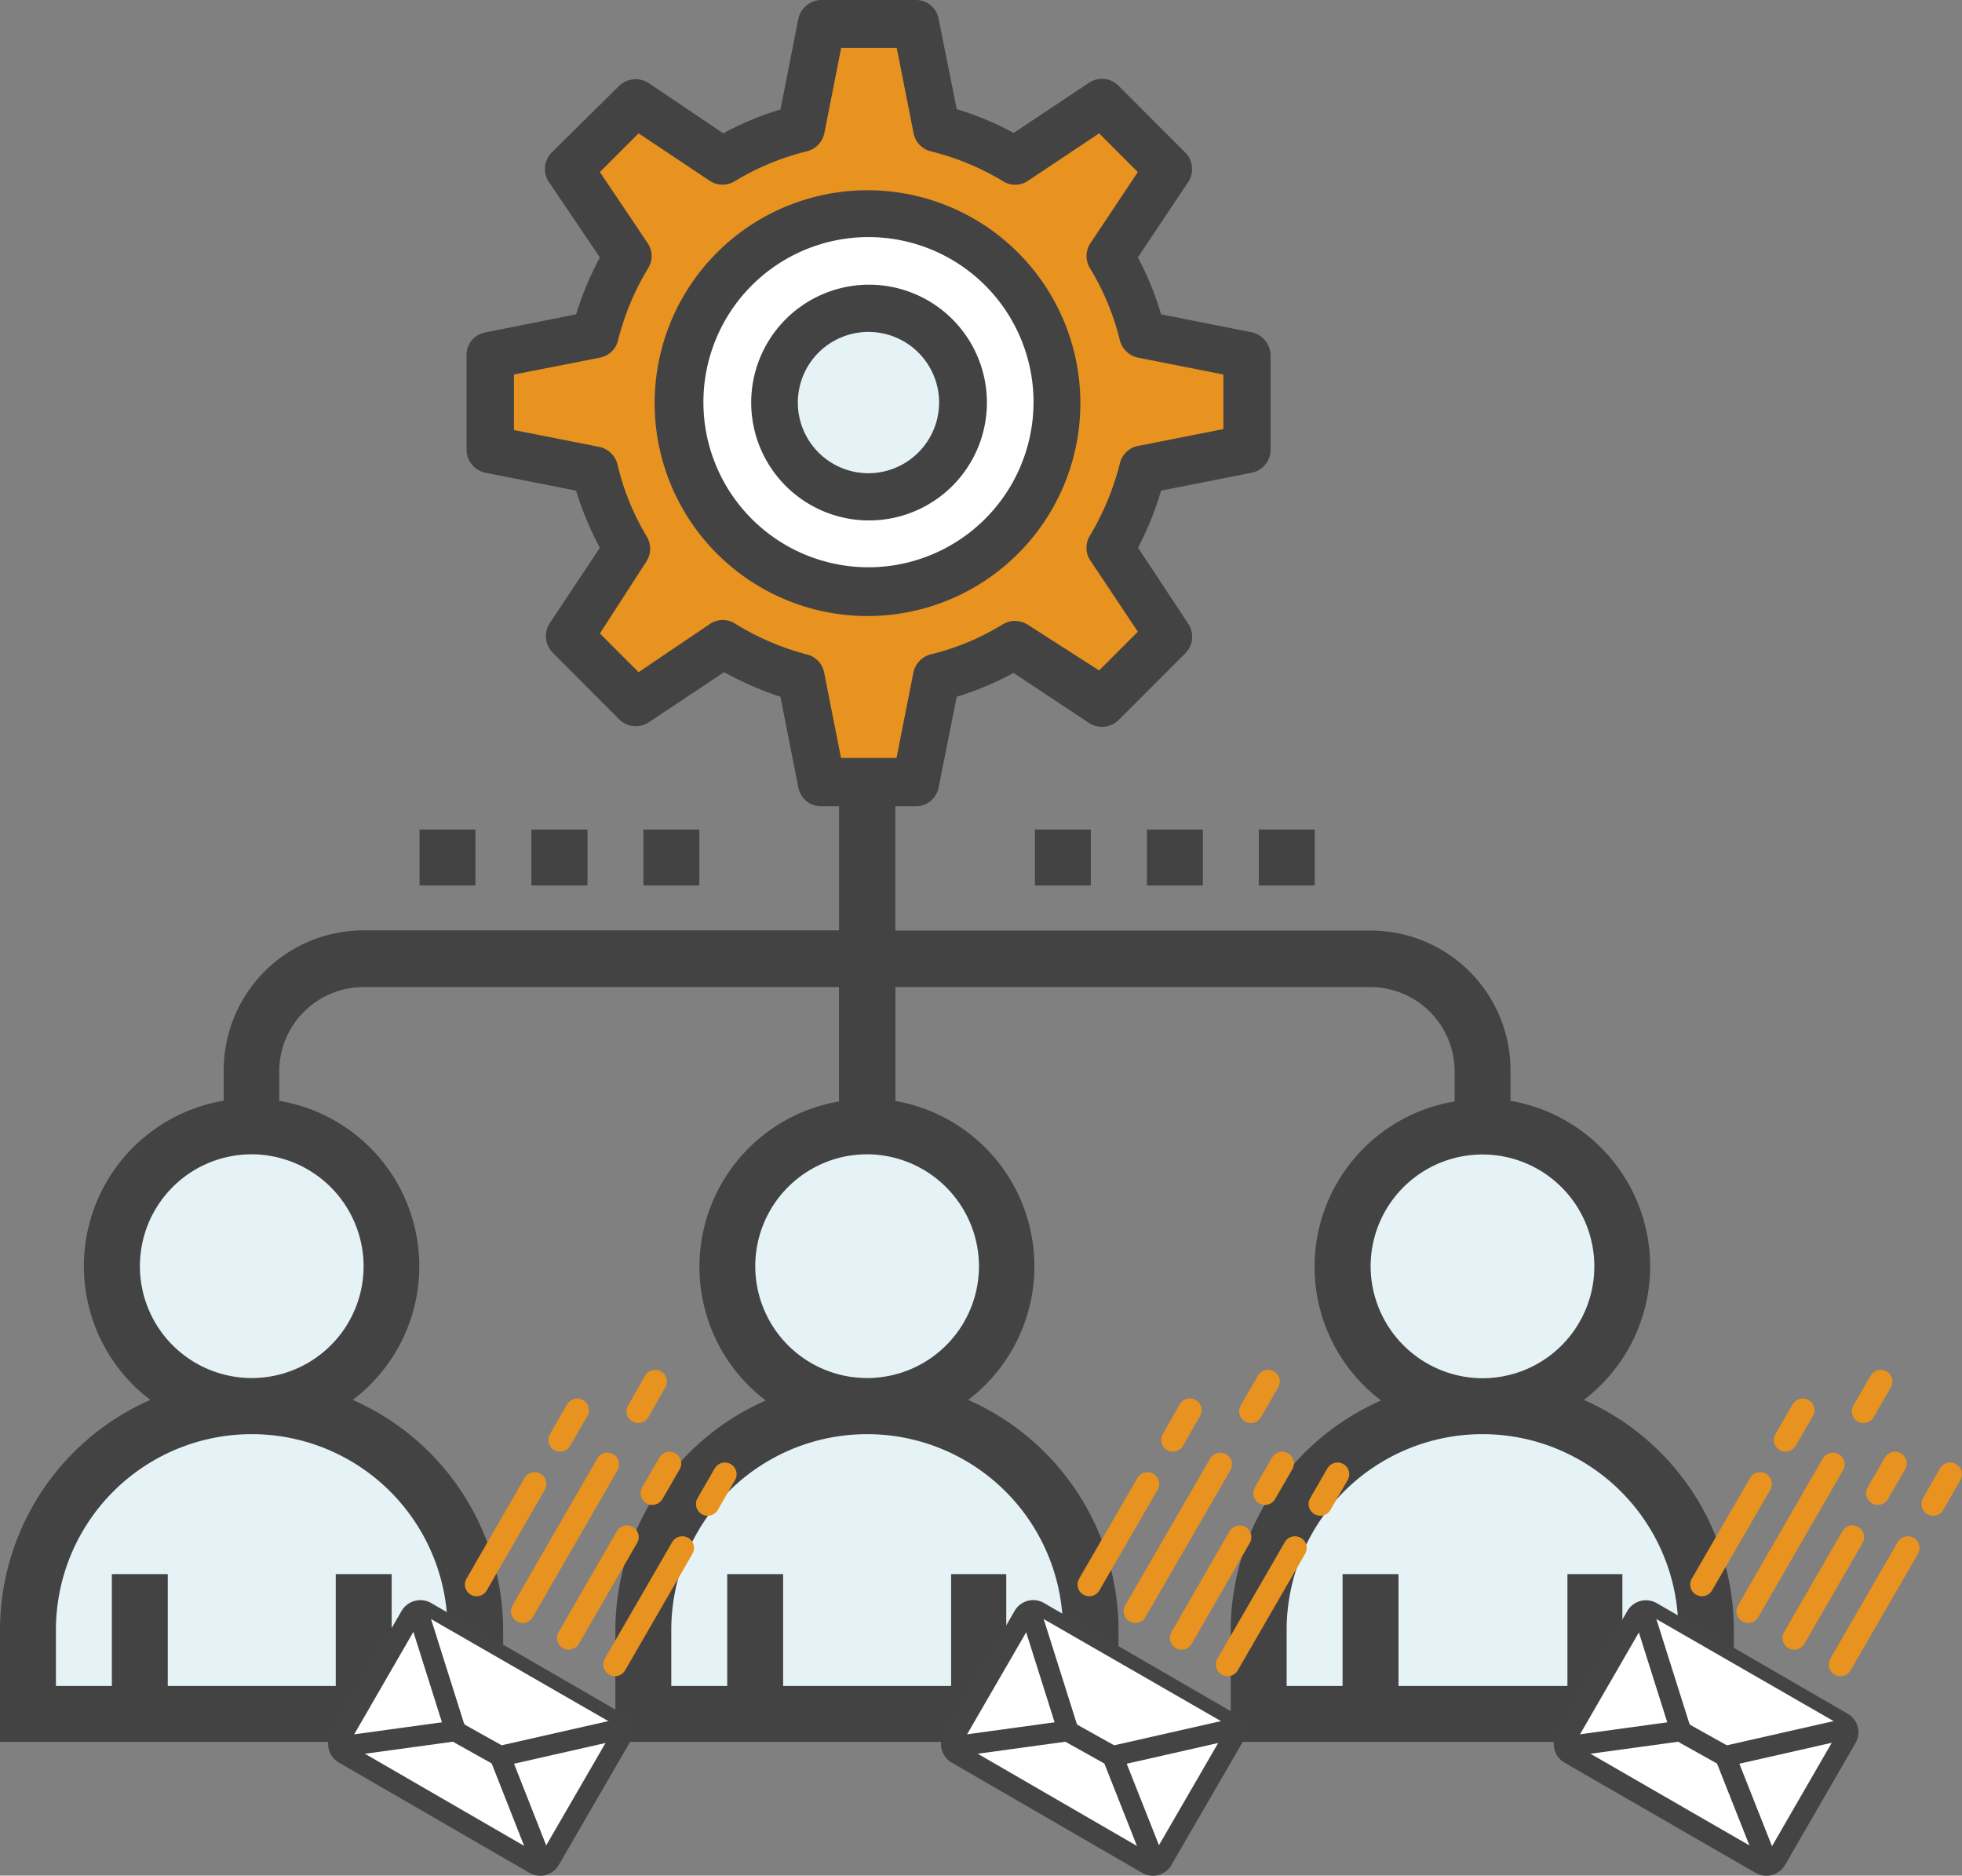 <svg xmlns="http://www.w3.org/2000/svg" viewBox="0 0 101.39 96.91"><rect x="0" y="0" width="101.39" height="96.91" fill="#808080" stroke="none"/><defs><style>.cls-1{fill:#e8921f;}.cls-2{fill:#e5f3f7;stroke:#e5f3f7;stroke-miterlimit:10;}.cls-3{fill:#444344;}.cls-4,.cls-5,.cls-6{fill:#fff;}.cls-5{stroke:#444;stroke-width:1.07px;}.cls-5,.cls-6{stroke-linecap:round;stroke-linejoin:round;}.cls-6{stroke:#e8921f;stroke-width:1.21px;}.cls-7{fill:#f66;}</style></defs><g id="レイヤー_2" data-name="レイヤー 2"><g id="文言"><polygon class="cls-1" points="37.37 8.24 41.23 6.29 42.57 1.37 47.4 1.37 48.64 6.57 52.6 8.24 56.43 5.46 60.12 8.7 57.42 13.25 59.27 17.15 64.57 18.64 64.57 23.47 59.27 24.45 57.8 28.02 60.71 32.66 57.05 36 52.23 33.31 48.53 35.26 47.12 40.18 42.48 40.18 41.23 35.16 37.37 33.4 33.19 36.46 29.57 33.31 32.73 28.48 30.36 24.45 25.67 23.47 25.67 18.55 30.36 17.71 32.17 13.53 29.29 8.52 32.73 5.08 37.37 8.24"/><path class="cls-2" d="M1.6,88.66H24.5s.37-15.93-8.22-15.93c0,0,4.19-3.82,4.19-7.13S17,58.06,13.05,58.06a7.39,7.39,0,0,0-7,7c0,3.35,3.94,7,3.94,7s-4.72,2-6,4.66S.45,83.37,1.6,88.66Z"/><path class="cls-2" d="M33.52,88.66h22.9s.37-15.93-8.22-15.93c0,0,4.19-3.82,4.19-7.13S48.88,58.06,45,58.06a7.39,7.39,0,0,0-7,7c0,3.35,3.94,7,3.94,7s-4.72,2-6,4.66S32.37,83.37,33.52,88.66Z"/><path class="cls-2" d="M65.32,88.66H88.23S88.59,72.73,80,72.73c0,0,4.19-3.82,4.19-7.13s-3.51-7.54-7.41-7.54a7.39,7.39,0,0,0-7,7c0,3.35,3.93,7,3.93,7s-4.72,2-6,4.66S64.17,83.37,65.32,88.66Z"/><path class="cls-3" d="M53.48,42.86h2.89v2.89H53.48Z"/><path class="cls-3" d="M59.27,42.86h2.89v2.89H59.27Z"/><path class="cls-3" d="M65.05,42.86h2.89v2.89H65.05Z"/><path class="cls-3" d="M21.68,42.86h2.89v2.89H21.68Z"/><path class="cls-3" d="M27.46,42.86h2.9v2.89h-2.9Z"/><path class="cls-3" d="M33.25,42.86h2.89v2.89H33.25Z"/><path class="cls-3" d="M81.85,72.33h0a8.67,8.67,0,0,0-3.79-15.45V55.31a7.23,7.23,0,0,0-7.23-7.23H46.26V48h-2.9v.07H18.79a7.23,7.23,0,0,0-7.23,7.23v1.57A8.67,8.67,0,0,0,7.77,72.33,13,13,0,0,0,0,84.22V90H26V84.22a13,13,0,0,0-7.77-11.89,8.66,8.66,0,0,0-3.8-15.45V55.31A4.36,4.36,0,0,1,18.79,51H43.36v5.91a8.67,8.67,0,0,0-3.79,15.45A13,13,0,0,0,31.8,84.22V90h26V84.22a13,13,0,0,0-7.77-11.89,8.67,8.67,0,0,0-3.79-15.45V51H70.83a4.36,4.36,0,0,1,4.34,4.34v1.57a8.66,8.66,0,0,0-3.8,15.45A13,13,0,0,0,63.6,84.22V90h26V84.22A13,13,0,0,0,81.85,72.33ZM23.13,84.22v2.89H20.24V81.33H17.35v5.78H8.67V81.33H5.78v5.78H2.89V84.22a10.12,10.12,0,0,1,20.24,0ZM18.79,65.43A5.78,5.78,0,1,1,13,59.64,5.8,5.8,0,0,1,18.79,65.43ZM54.93,84.22v2.89H52V81.33H49.15v5.78H40.47V81.33H37.58v5.78H34.69V84.22a10.12,10.12,0,1,1,20.24,0ZM50.59,65.43a5.78,5.78,0,1,1-5.78-5.79A5.8,5.8,0,0,1,50.59,65.43Zm20.24,0a5.78,5.78,0,1,1,5.78,5.78A5.8,5.8,0,0,1,70.83,65.43Zm15.9,21.68H83.84V81.33H81v5.78H72.27V81.33H69.38v5.78H66.49V84.22a10.12,10.12,0,0,1,20.24,0Z"/><rect class="cls-3" x="43.36" y="39.81" width="2.91" height="18.56"/><path class="cls-3" d="M64.69,17.17,60,16.24A15.45,15.45,0,0,0,58.8,13.3l2.6-3.89a1.22,1.22,0,0,0-.15-1.53L57.8,4.43a1.2,1.2,0,0,0-1.53-.15L52.38,6.87a15.38,15.38,0,0,0-2.94-1.23L48.51,1a1.19,1.19,0,0,0-1.19-1H42.44a1.23,1.23,0,0,0-1.19,1l-.92,4.66a15,15,0,0,0-2.95,1.23L33.5,4.28A1.24,1.24,0,0,0,32,4.43L28.51,7.88a1.2,1.2,0,0,0-.14,1.53L31,13.3a16.77,16.77,0,0,0-1.23,2.94l-4.66.93a1.18,1.18,0,0,0-1,1.19v4.88a1.22,1.22,0,0,0,1,1.19l4.66.92A16.25,16.25,0,0,0,31,28.3l-2.58,3.88a1.22,1.22,0,0,0,.14,1.54L32,37.17a1.21,1.21,0,0,0,1.54.14l3.88-2.58A16.87,16.87,0,0,0,40.33,36l.92,4.66a1.2,1.2,0,0,0,1.19,1h4.88a1.2,1.2,0,0,0,1.19-1L49.44,36a16.16,16.16,0,0,0,2.94-1.23l3.89,2.58a1.22,1.22,0,0,0,1.53-.14l3.45-3.45a1.21,1.21,0,0,0,.15-1.54L58.81,28.3A16.14,16.14,0,0,0,60,25.35l4.66-.92a1.21,1.21,0,0,0,1-1.19V18.36A1.24,1.24,0,0,0,64.69,17.17Zm-1.47,5-4.41.87a1.2,1.2,0,0,0-.94.91,13.91,13.91,0,0,1-1.53,3.7,1.18,1.18,0,0,0,0,1.3l2.46,3.69-2,2L53.1,32.27a1.22,1.22,0,0,0-1.3,0,12.9,12.9,0,0,1-3.7,1.54,1.23,1.23,0,0,0-.9.94l-.87,4.41H43.46l-.87-4.41a1.2,1.2,0,0,0-.91-.94A13.61,13.61,0,0,1,38,32.23a1.18,1.18,0,0,0-1.3,0L33,34.73l-2-2L33.41,29a1.22,1.22,0,0,0,0-1.3A13,13,0,0,1,31.91,24a1.23,1.23,0,0,0-.94-.91l-4.41-.87V19.35L31,18.48a1.2,1.2,0,0,0,.94-.9,13.49,13.49,0,0,1,1.54-3.7,1.18,1.18,0,0,0,0-1.3L31,8.89l2-2,3.69,2.46a1.2,1.2,0,0,0,1.3,0,13.28,13.28,0,0,1,3.7-1.53,1.23,1.23,0,0,0,.91-.94l.87-4.41h2.87l.87,4.41a1.2,1.2,0,0,0,.9.94,13.46,13.46,0,0,1,3.7,1.53,1.18,1.18,0,0,0,1.3,0l3.69-2.46,2,2-2.46,3.69a1.2,1.2,0,0,0,0,1.3,13.16,13.16,0,0,1,1.53,3.7,1.23,1.23,0,0,0,.94.9l4.41.87Z"/><circle class="cls-4" cx="44.81" cy="20.8" r="9.53"/><path class="cls-3" d="M44.88,9.83a11,11,0,1,0,10.95,11A11,11,0,0,0,44.88,9.83Zm0,19.48a8.53,8.53,0,1,1,8.53-8.53A8.54,8.54,0,0,1,44.88,29.31Z"/><circle class="cls-2" cx="44.81" cy="20.8" r="4.34"/><path class="cls-3" d="M44.88,14.71A6.09,6.09,0,1,0,51,20.8,6.09,6.09,0,0,0,44.88,14.71Zm0,9.74a3.65,3.65,0,1,1,3.65-3.65A3.66,3.66,0,0,1,44.88,24.45Z"/><path class="cls-5" d="M81.1,90.6,91,96.31a.59.59,0,0,0,.79-.23l3.64-6.3A.57.57,0,0,0,95.2,89l-9.86-5.71a.58.58,0,0,0-.79.23l-3.64,6.3A.57.57,0,0,0,81.1,90.6Z"/><path class="cls-5" d="M95.44,89.32l-6,1.36a.68.68,0,0,1-.54-.08l-1.79-1a.73.73,0,0,1-.33-.42l-1.87-5.92"/><line class="cls-5" x1="91.38" y1="96.36" x2="89.16" y2="90.75"/><line class="cls-5" x1="86.88" y1="89.43" x2="80.98" y2="90.24"/><line class="cls-6" x1="96.3" y1="72.92" x2="97.19" y2="71.38"/><line class="cls-6" x1="90.34" y1="83.25" x2="94.72" y2="75.66"/><line class="cls-6" x1="92.27" y1="74.4" x2="93.16" y2="72.86"/><line class="cls-6" x1="87.95" y1="81.87" x2="90.96" y2="76.67"/><line class="cls-6" x1="97.04" y1="77.15" x2="97.93" y2="75.61"/><line class="cls-6" x1="92.72" y1="84.63" x2="95.73" y2="79.42"/><line class="cls-6" x1="99.9" y1="77.71" x2="100.78" y2="76.17"/><line class="cls-6" x1="95.11" y1="86" x2="98.59" y2="79.98"/><line class="cls-7" x1="96.3" y1="72.92" x2="97.19" y2="71.38"/><line class="cls-7" x1="90.34" y1="83.25" x2="94.72" y2="75.66"/><line class="cls-7" x1="92.27" y1="74.4" x2="93.16" y2="72.86"/><line class="cls-7" x1="87.95" y1="81.87" x2="90.96" y2="76.67"/><line class="cls-7" x1="97.04" y1="77.15" x2="97.93" y2="75.61"/><line class="cls-7" x1="92.72" y1="84.63" x2="95.73" y2="79.42"/><line class="cls-7" x1="99.9" y1="77.71" x2="100.78" y2="76.17"/><line class="cls-7" x1="95.11" y1="86" x2="98.59" y2="79.98"/><path class="cls-5" d="M49.44,90.6l9.86,5.71a.58.58,0,0,0,.78-.23l3.65-6.3a.58.58,0,0,0-.2-.79l-9.86-5.71a.57.57,0,0,0-.78.23l-3.65,6.3A.58.58,0,0,0,49.44,90.6Z"/><path class="cls-5" d="M63.78,89.32l-6,1.36a.68.68,0,0,1-.54-.08l-1.79-1a.7.7,0,0,1-.33-.42l-1.87-5.92"/><line class="cls-5" x1="59.72" y1="96.36" x2="57.5" y2="90.75"/><line class="cls-5" x1="55.21" y1="89.43" x2="49.31" y2="90.24"/><line class="cls-6" x1="64.64" y1="72.92" x2="65.53" y2="71.38"/><line class="cls-6" x1="58.67" y1="83.25" x2="63.06" y2="75.66"/><line class="cls-6" x1="60.61" y1="74.4" x2="61.49" y2="72.86"/><line class="cls-6" x1="56.29" y1="81.87" x2="59.3" y2="76.67"/><line class="cls-6" x1="65.37" y1="77.15" x2="66.26" y2="75.61"/><line class="cls-6" x1="61.06" y1="84.63" x2="64.06" y2="79.42"/><line class="cls-6" x1="68.23" y1="77.71" x2="69.12" y2="76.17"/><line class="cls-6" x1="63.44" y1="86" x2="66.92" y2="79.98"/><line class="cls-7" x1="64.64" y1="72.92" x2="65.53" y2="71.38"/><line class="cls-7" x1="58.67" y1="83.25" x2="63.06" y2="75.66"/><line class="cls-7" x1="60.61" y1="74.4" x2="61.49" y2="72.86"/><line class="cls-7" x1="56.29" y1="81.87" x2="59.3" y2="76.67"/><line class="cls-7" x1="65.37" y1="77.15" x2="66.26" y2="75.61"/><line class="cls-7" x1="61.06" y1="84.63" x2="64.06" y2="79.42"/><line class="cls-7" x1="68.23" y1="77.71" x2="69.12" y2="76.17"/><line class="cls-7" x1="63.44" y1="86" x2="66.92" y2="79.98"/><path class="cls-5" d="M17.77,90.6l9.87,5.71a.58.58,0,0,0,.78-.23l3.65-6.3a.58.58,0,0,0-.2-.79L22,83.28a.59.59,0,0,0-.79.23l-3.64,6.3A.58.58,0,0,0,17.77,90.6Z"/><path class="cls-5" d="M32.12,89.32l-6,1.36a.66.66,0,0,1-.53-.08l-1.79-1a.75.75,0,0,1-.34-.42l-1.87-5.92"/><line class="cls-5" x1="28.05" y1="96.36" x2="25.84" y2="90.75"/><line class="cls-5" x1="23.55" y1="89.43" x2="17.65" y2="90.24"/><line class="cls-6" x1="32.98" y1="72.92" x2="33.86" y2="71.38"/><line class="cls-6" x1="27.01" y1="83.25" x2="31.39" y2="75.66"/><line class="cls-6" x1="28.94" y1="74.4" x2="29.83" y2="72.86"/><line class="cls-6" x1="24.63" y1="81.87" x2="27.63" y2="76.67"/><line class="cls-6" x1="33.71" y1="77.15" x2="34.6" y2="75.61"/><line class="cls-6" x1="29.39" y1="84.63" x2="32.4" y2="79.42"/><line class="cls-6" x1="36.57" y1="77.71" x2="37.46" y2="76.17"/><line class="cls-6" x1="31.78" y1="86" x2="35.26" y2="79.98"/><line class="cls-7" x1="32.98" y1="72.92" x2="33.86" y2="71.38"/><line class="cls-7" x1="27.01" y1="83.25" x2="31.39" y2="75.66"/><line class="cls-7" x1="28.94" y1="74.4" x2="29.83" y2="72.86"/><line class="cls-7" x1="24.63" y1="81.87" x2="27.63" y2="76.67"/><line class="cls-7" x1="33.71" y1="77.15" x2="34.6" y2="75.61"/><line class="cls-7" x1="29.39" y1="84.63" x2="32.4" y2="79.42"/><line class="cls-7" x1="36.57" y1="77.71" x2="37.46" y2="76.17"/><line class="cls-7" x1="31.78" y1="86" x2="35.26" y2="79.98"/></g></g></svg>